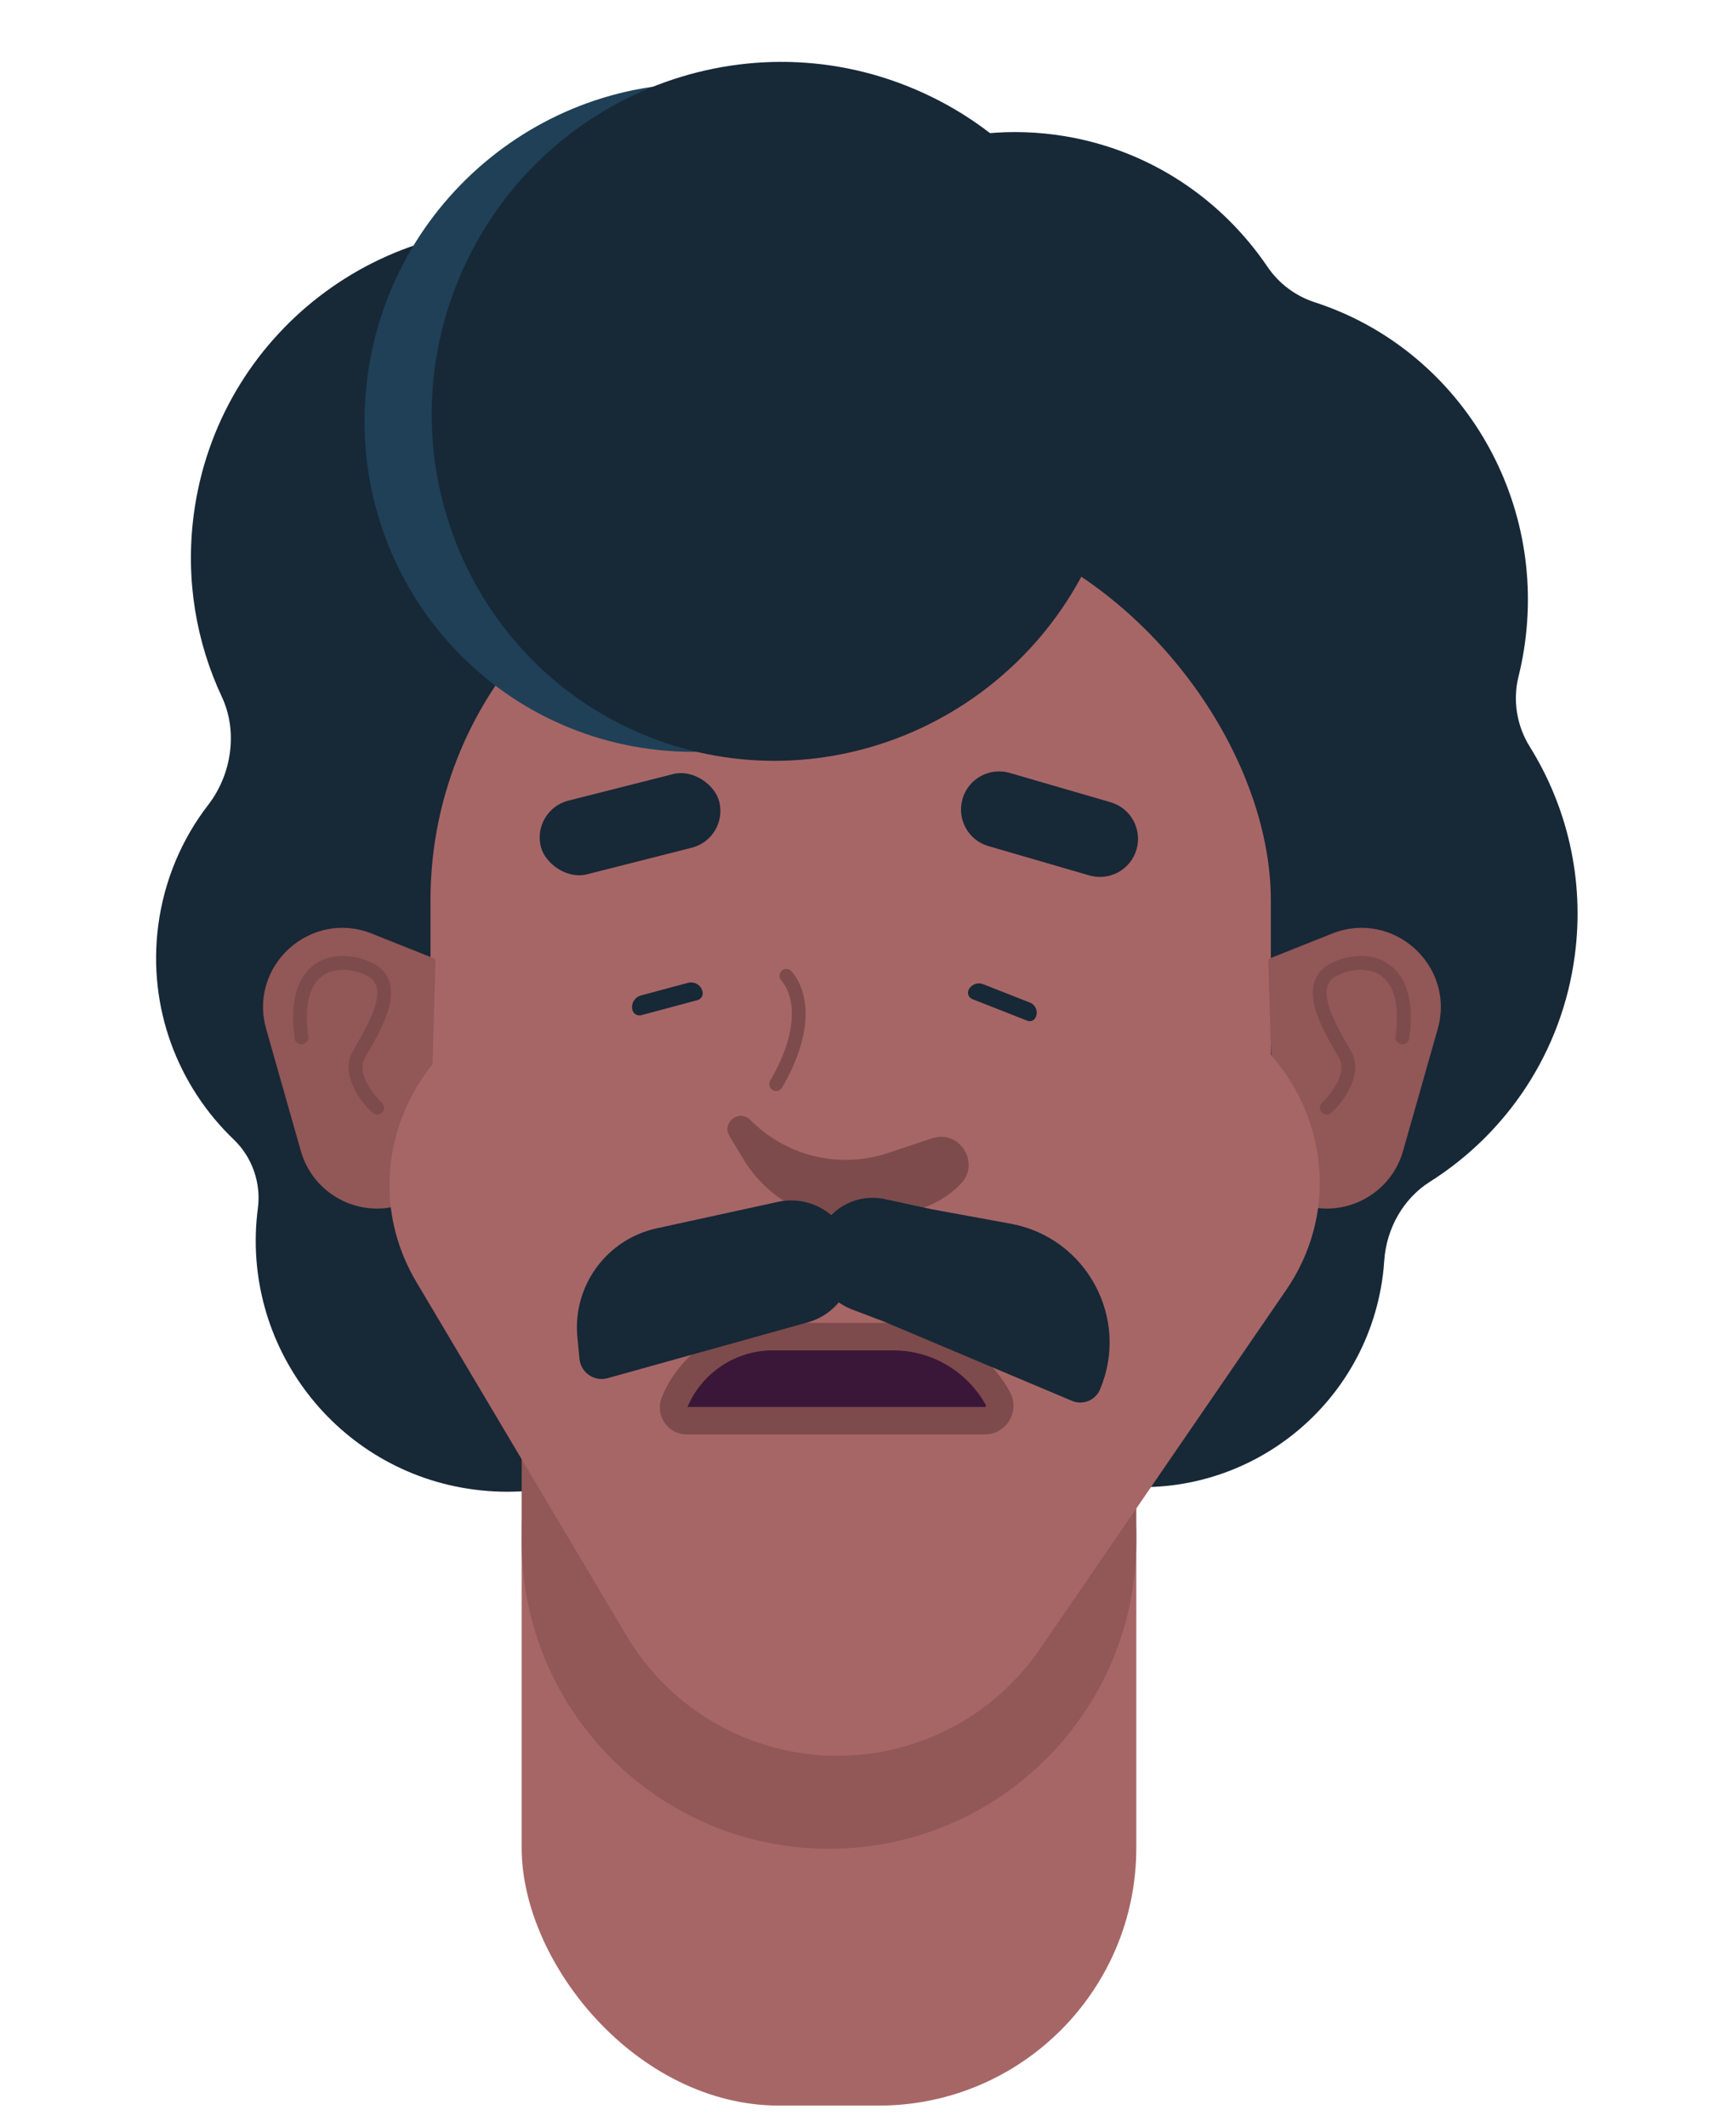 <?xml version="1.0" encoding="utf-8"?>
<svg xmlns="http://www.w3.org/2000/svg" fill="none" height="100%" overflow="visible" preserveAspectRatio="none" style="display: block;" viewBox="0 0 40 49" width="100%">
<g id="Frame 1171277583">
<path d="M4.464 11.856C5.008 7.699 8.818 4.77 12.975 5.314C13.786 5.42 14.549 5.651 15.249 5.984C16.199 6.435 17.451 6.176 18.154 5.395C19.721 3.656 22.089 2.729 24.541 3.138C26.513 3.468 28.155 4.597 29.206 6.147C29.467 6.532 29.852 6.819 30.295 6.963C33.589 8.03 35.695 11.427 35.107 15.009C35.075 15.203 35.036 15.393 34.989 15.581C34.853 16.13 34.947 16.715 35.246 17.195C36.108 18.578 36.515 20.256 36.287 21.997C35.994 24.236 34.715 26.104 32.944 27.222C32.326 27.613 31.944 28.307 31.895 29.036C31.888 29.153 31.876 29.27 31.861 29.388C31.46 32.449 28.654 34.606 25.593 34.206C22.531 33.805 20.373 31 20.775 27.938C20.899 26.993 21.251 26.135 21.77 25.411C22.196 24.816 22.342 24.034 22.112 23.339C21.777 22.328 21.658 21.229 21.805 20.102C21.876 19.561 22.005 19.041 22.185 18.548C22.289 18.262 22.257 17.943 22.099 17.683V17.683C21.966 17.466 21.755 17.308 21.51 17.241C21.236 17.167 20.97 17.076 20.712 16.971C19.744 16.576 18.509 16.869 17.843 17.675C17.36 18.259 16.794 18.766 16.165 19.181C15.43 19.666 15.04 20.586 15.133 21.461C15.179 21.903 15.175 22.357 15.115 22.817V22.817C15.039 23.396 15.247 23.989 15.669 24.393C16.956 25.622 17.66 27.427 17.411 29.326C16.997 32.494 14.094 34.725 10.926 34.31C7.759 33.896 5.528 30.993 5.942 27.826V27.826C6.018 27.246 5.809 26.652 5.387 26.248C4.101 25.019 3.398 23.216 3.646 21.316C3.784 20.266 4.195 19.319 4.799 18.537C5.337 17.84 5.486 16.852 5.113 16.054C4.52 14.789 4.269 13.345 4.464 11.856Z" fill="#172837" id="Union"/>
<rect fill="#A76666" height="21.151" id="Rectangle 40493" rx="8.9" width="19.363" x="9.919" y="11.834"/>
<rect fill="#A76666" height="19.103" id="Rectangle 40494" rx="5.934" width="14.162" x="12.02" y="29.396"/>
<path d="M12.02 29.396H26.182V35.503C26.182 39.414 23.012 42.584 19.101 42.584V42.584C15.191 42.584 12.02 39.414 12.02 35.503V29.396Z" fill="#925757" id="Rectangle 40495"/>
<path d="M29.224 22.089L30.692 21.504C32.101 20.943 33.541 22.242 33.127 23.701L32.329 26.509C32.026 27.576 30.851 28.129 29.836 27.683L29.38 27.483L29.224 22.089Z" fill="#925757" id="Rectangle 40496"/>
<path d="M10.035 22.089L8.567 21.504C7.159 20.943 5.718 22.242 6.133 23.701L6.931 26.509C7.234 27.576 8.408 28.129 9.423 27.683L9.879 27.483L10.035 22.089Z" fill="#925757" id="Rectangle 40497"/>
<path d="M9.598 29.536C7.86 26.614 9.957 22.91 13.357 22.895L25.986 22.838C29.533 22.822 31.637 26.797 29.63 29.721L23.957 37.988C22.905 39.52 21.168 40.437 19.31 40.442V40.442C17.311 40.447 15.458 39.396 14.437 37.678L9.598 29.536Z" fill="#A76666" id="Rectangle 40498"/>
<path clip-rule="evenodd" d="M22.178 18.401C22.313 17.935 22.8 17.668 23.266 17.803L25.589 18.478C26.055 18.613 26.322 19.101 26.187 19.566C26.052 20.032 25.565 20.299 25.099 20.164L22.776 19.489C22.31 19.354 22.042 18.867 22.178 18.401Z" fill="#172837" fill-rule="evenodd" id="Vector (Stroke)"/>
<path d="M18.118 22.476C18.447 22.848 18.629 23.692 17.883 24.971" id="Vector 16015" stroke="#7D4B4B" stroke-linecap="round" stroke-width="0.317"/>
<path d="M30.57 25.515C30.815 25.289 31.243 24.727 30.99 24.285C30.673 23.732 29.997 22.676 30.756 22.32C31.507 21.968 32.552 22.192 32.313 23.897" id="Vector 16016" stroke="#7D4B4B" stroke-linecap="round" stroke-width="0.317"/>
<path d="M8.69 25.515C8.444 25.289 8.017 24.727 8.27 24.285C8.586 23.732 9.262 22.676 8.504 22.32C7.752 21.968 6.707 22.192 6.946 23.897" id="Vector 16017" stroke="#7D4B4B" stroke-linecap="round" stroke-width="0.317"/>
<path d="M23.859 23.44C23.824 23.509 23.742 23.539 23.671 23.511L22.404 23.013C22.317 22.979 22.278 22.877 22.321 22.793V22.793C22.383 22.673 22.526 22.619 22.652 22.669L23.728 23.092C23.867 23.146 23.928 23.308 23.859 23.44V23.44Z" fill="#172837" id="Rectangle 40500"/>
<path d="M16.189 22.846C16.207 22.93 16.155 23.014 16.072 23.036L14.777 23.383C14.684 23.408 14.588 23.349 14.569 23.254V23.254C14.539 23.109 14.628 22.966 14.771 22.928L15.853 22.638C16.004 22.598 16.158 22.693 16.189 22.846V22.846Z" fill="#172837" id="Rectangle 40501"/>
<rect fill="#172837" height="1.75" id="Rectangle 40502" rx="0.875" transform="rotate(-14.231 12.247 18.657)" width="4.24" x="12.247" y="18.657"/>
<path d="M15.171 17.275C19.367 17.721 23.16 14.654 23.643 10.427C24.127 6.2 21.119 2.412 16.922 1.966C12.725 1.52 8.933 4.587 8.45 8.814C7.966 13.041 10.974 16.831 15.171 17.275Z" fill="#1F4057" id="Vector"/>
<path d="M14.767 16.895C18.811 18.615 23.504 16.689 25.249 12.592C26.992 8.493 25.127 3.776 21.082 2.056C17.038 0.333 12.345 2.262 10.6 6.359C8.857 10.456 10.723 15.173 14.767 16.895Z" fill="#172837" id="Vector_2"/>
<path d="M17.807 30.787H20.579C21.583 30.787 22.508 31.334 22.993 32.213C23.12 32.443 22.954 32.724 22.692 32.724H15.825C15.607 32.724 15.459 32.502 15.542 32.301C15.922 31.385 16.816 30.787 17.807 30.787Z" fill="#3A1639" id="Rectangle 40503" stroke="#7D4B4B" stroke-width="0.633"/>
<path d="M16.808 26.166C16.624 25.862 17.021 25.543 17.278 25.787L17.365 25.87C18.19 26.652 19.379 26.917 20.458 26.558L21.475 26.219C22.109 26.008 22.601 26.79 22.136 27.27V27.27C21.85 27.565 21.488 27.774 21.089 27.872L20.374 28.048C19.755 28.201 19.103 28.149 18.515 27.901V27.901C17.939 27.658 17.454 27.238 17.131 26.703L16.808 26.166Z" fill="#7D4B4B" id="Rectangle 40504"/>
<path d="M19.623 28.761C19.448 27.997 18.69 27.516 17.924 27.683L15.13 28.293C13.975 28.545 13.19 29.621 13.304 30.799L13.352 31.299C13.383 31.617 13.693 31.83 14.001 31.744L18.613 30.458C19.349 30.253 19.794 29.506 19.623 28.761V28.761Z" fill="#172837" id="Rectangle 40505"/>
<path d="M18.91 28.333C19.179 27.785 19.787 27.49 20.384 27.619L21.468 27.853L23.286 28.186C25.037 28.506 26.04 30.367 25.345 32.006V32.006C25.239 32.255 24.951 32.372 24.701 32.267L20.373 30.443L19.631 30.161C18.9 29.883 18.566 29.036 18.91 28.333V28.333Z" fill="#172837" id="Rectangle 40506"/>
</g>
</svg>